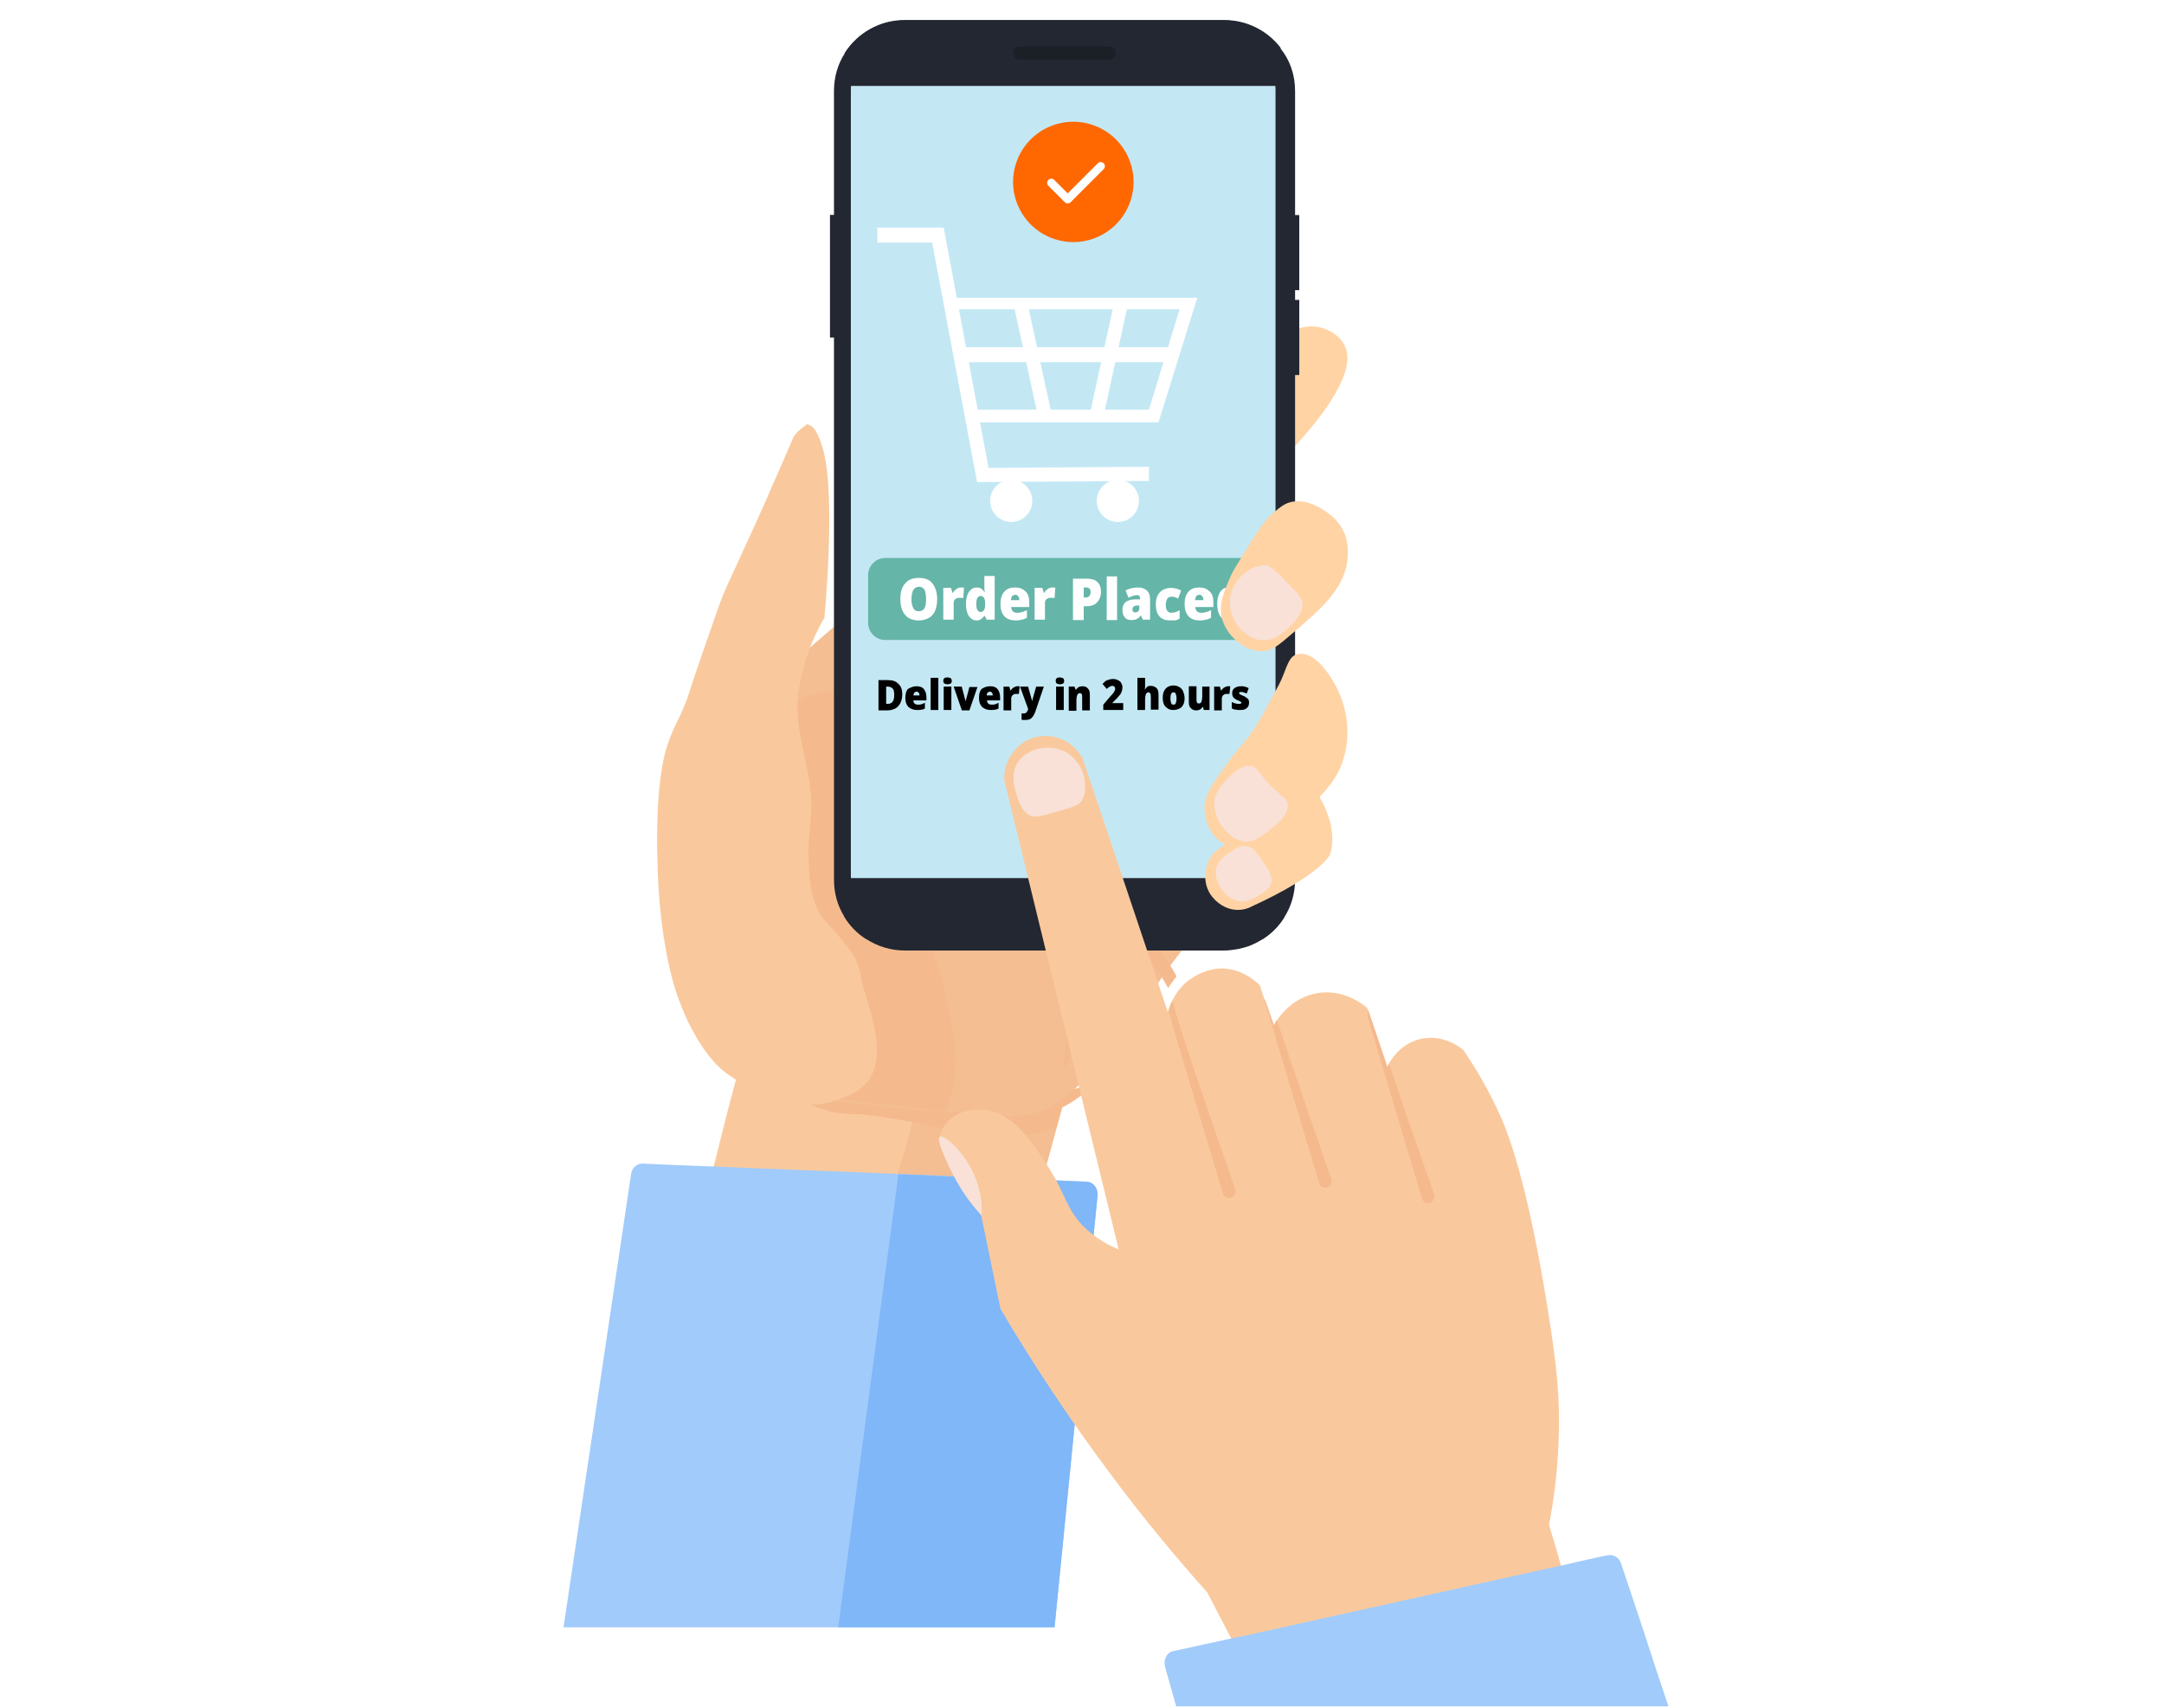 <svg fill="none" height="341" viewBox="0 0 432 341" width="432" xmlns="http://www.w3.org/2000/svg" xmlns:xlink="http://www.w3.org/1999/xlink"><filter id="a" color-interpolation-filters="sRGB" filterUnits="userSpaceOnUse" height="328.826" width="164.488" x="108.498" y="0"><feFlood flood-opacity="0" result="BackgroundImageFix"/><feColorMatrix in="SourceAlpha" type="matrix" values="0 0 0 0 0 0 0 0 0 0 0 0 0 0 0 0 0 0 127 0"/><feOffset dy="4"/><feGaussianBlur stdDeviation="2"/><feColorMatrix type="matrix" values="0 0 0 0 0 0 0 0 0 0 0 0 0 0 0 0 0 0 0.25 0"/><feBlend in2="BackgroundImageFix" mode="normal" result="effect1_dropShadow"/><feBlend in="SourceGraphic" in2="effect1_dropShadow" mode="normal" result="shape"/></filter><filter id="b" color-interpolation-filters="sRGB" filterUnits="userSpaceOnUse" height="205.752" width="155.036" x="183.394" y="142.886"><feFlood flood-opacity="0" result="BackgroundImageFix"/><feColorMatrix in="SourceAlpha" type="matrix" values="0 0 0 0 0 0 0 0 0 0 0 0 0 0 0 0 0 0 127 0"/><feOffset dy="4"/><feGaussianBlur stdDeviation="2"/><feColorMatrix type="matrix" values="0 0 0 0 0 0 0 0 0 0 0 0 0 0 0 0 0 0 0.25 0"/><feBlend in2="BackgroundImageFix" mode="normal" result="effect1_dropShadow"/><feBlend in="SourceGraphic" in2="effect1_dropShadow" mode="normal" result="shape"/></filter><clipPath id="c"><path d="m0 0h431.842v340.639h-431.842z"/></clipPath><g clip-path="url(#c)"><g filter="url(#a)"><path d="m177.439 124.689v3.672c-.536.459-1.072.918-1.608 1.453.459-1.912.995-3.595 1.608-5.125z" fill="#5aaecc"/><path d="m212.054 217.097c-.383 1.3-.69 2.601-1.073 3.901l-5.896 21.649h-65.937c0-.077 0-.153 0-.153s0 0 0-.077c0-.076 0-.076 0-.153 0-.229.077-.382.23-.612 0-.076.077-.076.077-.153 3.216-5.278 6.968-28.227 7.122-28.533l10.568.689h.459l3.676.229 5.82.383 7.582.458 2.297.153 2.91.153 7.429.459 9.266.612z" fill="#f4bd92"/><path d="m182.646 217.403c-.842 4.207-2.067 8.873-3.829 13.922-1.455 4.208-3.14 8.032-4.748 11.398h-34.997c.076-.382.153-.765.306-1.147 1.915-7.879 3.829-15.759 5.82-23.561.306-1.377 2.144-7.726 2.451-9.562.383-2.907.153-5.125 0-6.808-.23-2.066-.689-4.896-1.838-8.186 11.257 15.606 14.857 20.196 15.469 20.578 1.455.918 1.762 1.071 2.298 1.453.076.077.153.153.306.153l4.748.612c.842.153 1.685.23 2.527.306.46.077.996.077 1.455.153 3.446.306 6.739.536 10.032.689z" fill="#f9c99d"/><path d="m219.099 234.691-1.302 13.081c-1.148 11.474-2.297 23.025-3.446 34.5-1.302 12.851-2.527 25.703-3.829 38.554h-98.024c3.829-25.703 7.658-51.329 11.487-77.032.689-4.437 1.302-8.95 1.991-13.387.153-1.3 1.226-2.218 2.374-2.142l1.608.077 5.208.229 8.118.306 5.284.23 8.117.306 5.284.229 8.118.306 5.284.23 4.059.153 3.982.153 5.284.229 8.041.306 5.361.23 8.041.306 5.361.229 1.531.077c1.226.076 2.221 1.377 2.068 2.83z" fill="#a1cbfa"/><path d="m219.099 234.691-1.302 13.081c-1.148 11.475-2.297 23.025-3.446 34.5-1.302 12.851-2.527 25.703-3.829 38.554h-43.192c3.982-30.139 8.041-60.279 12.023-90.419l3.983.153 5.284.23 8.041.306 5.361.229 8.041.306 5.36.23 1.532.076c1.302 0 2.297 1.301 2.144 2.754z" fill="#7fb7f8"/><path d="m218.41 212.431c-2.144 2.065-4.212 3.595-6.433 4.666-.383 1.3-.689 2.601-1.072 3.901-.766.306-1.838.689-3.293.995-1.838.459-3.217.459-5.744.535-2.297.077-4.824.077-8.041-.306-1.455-.229-2.527-.382-3.599-.612-7.199-1.453-15.852-3.213-19.682-3.213-.382 0-1.761 0-3.675-.306-.613-.076-1.226-.229-1.915-.459-4.059-1.147-6.509-3.136-6.969-3.595-.383-.306-4.059-3.519-3.369-4.437 1.225-1.683 16.924 4.514 20.064 5.126 1.225.229 2.45.459 2.45.459.383.076.843.153 1.302.229 6.586.994 12.713 1.071 18.15.765 10.185-.688 17.997-2.907 21.826-3.748z" fill="#f4ba8e"/><path d="m246.362 173.494s-1.302 1.377-3.293 3.595c-2.374 2.754-5.82 6.809-9.19 11.322-.229.306-.383.535-.612.841-.077.153-.154.23-.23.383-.306.459-.689.918-.996 1.377-6.739 9.562-11.563 16.37-16.005 20.883-2.144 2.219-4.289 3.902-6.433 5.049-1.149.612-2.374 1.147-3.599 1.453-2.604.689-9.113.23-22.209-.841-1.914-.153-3.369-.306-5.054-.459h-.077c-.536-.077-1.149-.077-1.685-.153-2.603-.229-5.207-.535-7.658-.841-.229 0-.536-.077-.766-.077-.459-.076-.842-.076-1.301-.153-.307 0-.613-.076-.996-.153-.459-.076-.996-.153-1.455-.153-1.072-.153-2.144-.229-3.14-.382-.306 0-.536-.077-.766-.077-1.072-.153-2.067-.306-2.986-.382-.23-.077-.383-.153-.613-.23-.23-.076-.383-.153-.613-.229-.153-.077-.383-.153-.536-.23-.153-.076-.306-.153-.459-.229-.153-.077-.307-.153-.46-.153-.153-.077-.306-.153-.459-.23-.153-.076-.306-.153-.46-.229-.076 0-.076-.077-.153-.077-.383-.153-.766-.382-1.149-.612-.382-.229-.842-.459-1.225-.688-.23-.153-.383-.23-.612-.383-.154-.076-.383-.229-.537-.382-.229-.153-.536-.306-.765-.459-.383-.23-.766-.536-1.149-.765-.23-.153-.383-.306-.613-.459-2.067-1.76-2.144-2.754-6.279-9.409-.613-.918-1.073-1.683-1.455-2.295l-1.149-6.426 2.297-7.114 18.38-57.296c4.748-4.131 9.419-8.185 14.167-12.316 23.281 18.971 46.562 37.942 69.766 56.99z" fill="#f4bd92"/><path d="m250.115 142.513c-2.604 1.147-3.829.765-4.366.382-3.293-2.294 1.532-13.845 1.915-14.687l11.334-1.224.613 3.519c-3.14 3.978-6.28 7.956-9.496 12.01z" fill="#f9c495"/><path d="m249.425 97.533c2.374.076 6.357.535 10.645 2.677 2.144 1.071 5.82 2.984 5.591 4.667-.154 1.453-3.14 3.212-16.695 4.283z" fill="#f9c495"/><path d="m188.773 217.709c-2.068-.153-4.212-.383-6.28-.612-2.374-.23-4.748-.536-7.045-.765-3.753-.459-7.352-.918-10.568-1.301-2.834-.994-5.974-2.6-9.037-4.819l-.766-4.284c-2.604-6.884-4.212-13.234-5.284-18.971-1.302-6.731-1.685-12.469-1.838-16.982-.306-11.704-.689-17.518 1.915-22.949 3.216-6.502 10.568-14.152 16.771-12.775 1.455.306 2.757 1.148 3.906 2.295 4.824 4.743 7.122 15.07 8.117 19.507.689 3.06 1.225 7.037 2.987 14.228.612 2.524 1.302 5.125 2.144 8.109 2.91 9.944 3.523 9.485 4.748 15.069 1.915 8.721 3.676 16.677.23 24.25z" fill="#f4ba8e"/><path d="m173.457 211.513c-.919 1.3-2.145 2.142-3.217 2.754-.383.229-.689.382-1.072.535h-.077s-.153.077-.382.153c-.69.306-2.221.918-4.136 1.3-.689.153-1.378.23-2.068.23-1.837.076-4.977-.306-8.5-1.53-.153-.076-.383-.153-.536-.229-.153-.077-.383-.153-.536-.23-.153-.076-.307-.153-.536-.229-.153-.077-.307-.153-.46-.153-.153-.077-.229-.077-.383-.153-.153-.077-.306-.153-.383-.153-.153-.077-.306-.153-.382-.153-.077 0-.077-.077-.154-.077-3.063-1.453-5.667-3.366-5.667-3.366-2.067-1.53-3.829-3.825-5.131-5.813-1.301-2.066-2.144-3.825-2.374-4.208-1.684-3.519-2.527-6.349-2.68-6.731-2.833-9.41-3.446-20.119-3.523-25.321 0 0-.689-14.993 1.838-22.949 1.149-3.672 2.068-4.896 3.217-7.573.842-1.912 1.225-3.213 1.761-4.896 0 0 .766-2.448 4.978-14.457 1.608-4.743 2.45-5.967 7.428-16.983.536-1.147 1.072-2.371 1.685-3.748.536-1.147 1.072-2.371 1.608-3.672 1.379-3.136 2.987-6.732 4.672-10.71.229-.306.459-.612.689-.841.306-.306.613-.612.919-.842.383-.306.689-.535.995-.765.307 0 .69.153 1.073.459.076.076.153.153.229.23.307.306.536.689.843 1.3.229.459.459.995.689 1.607.077.23.153.459.23.765.076.306.229.689.306 1.071 2.451 9.562.153 33.199.153 33.199-.153.306-.383.612-.536.918-1.608 2.984-3.523 7.191-4.442 12.622 0 .077 0 .153-.076.306-.153 1.148-.307 2.295-.307 3.366-.153 6.349 1.992 11.092 2.604 17.518.613 6.426-.995 7.573-.23 16.523.23 3.136.69 5.737 2.375 8.262.612.841.612.688 3.829 4.436 1.761 2.142 2.603 3.213 3.293 4.82.536 1.377.765 2.448.842 3.289.689 3.748 5.59 14.458 1.532 20.119z" fill="#f9c99d"/><path d="m234.875 190.859c-.536.765-1.149 1.53-1.685 2.371-1.225-2.218-2.374-4.054-3.369-5.431-1.915-2.678-3.906-5.432-7.429-7.879-1.302-.842-2.374-1.53-3.216-1.913h5.131c1.148.918 2.221 1.913 3.293 2.984 2.68 2.83 5.207 6.119 7.275 9.868z" fill="#f4ba8e"/><path d="m212.207 209.447c.536-.688 1.225-1.683 1.914-3.06.69-1.453 1.762-4.054 1.838-9.791.077-3.596.153-10.633-3.293-18.742-.536-1.3-1.072-2.295-1.455-2.983h-2.91c.306.918.689 1.912 1.072 2.983 1.915 5.737 2.451 10.327 2.834 13.311.383 3.212.766 7.343.689 12.163-.23 2.065-.459 4.054-.689 6.119z" fill="#f4ba8e"/><path d="m249.195 70.147c4.136-6.426 9.726-9.868 14.321-8.797 2.068.459 3.982 1.836 4.825 3.442 4.595 8.338-17.078 27.615-19.682 29.91.154-8.185.383-16.37.536-24.555z" fill="#ffd3a4"/><path d="m258.538 14.152v157.43c0 2.753-.765 5.354-2.144 7.496-1.072 1.76-2.527 3.213-4.288 4.361-.843.535-1.762.994-2.681 1.376-.689.23-1.455.459-2.221.612-.919.153-1.838.306-2.757.306h-63.792c-2.833 0-5.514-.841-7.734-2.294-1.838-1.148-3.37-2.754-4.442-4.59-1.302-2.142-1.991-4.59-1.991-7.267v-157.43c0-2.754.765-5.355 2.144-7.497 2.527-3.978 6.969-6.579 11.947-6.579h63.792c4.518 0 8.577 2.142 11.181 5.508 1.914 2.295 2.986 5.278 2.986 8.568z" fill="#232732"/><path d="m254.633 14.075v156.742c0 6.119-4.901 11.168-10.875 11.168h-63.026c-4.672 0-8.654-3.06-10.185-7.267-.46-1.224-.69-2.524-.69-3.825v-156.818c0-2.983 1.149-5.737 3.064-7.803 1.761-1.836 4.135-3.06 6.815-3.289.307 0 .613-.076.996-.076h62.95c2.986 0 5.667 1.224 7.658 3.213 2.067 2.065 3.293 4.819 3.293 7.956z" fill="#c3e8f4"/><g fill="#232732"><path d="m256.387 53.92h2.986v-14.993h-2.986z"/><path d="m256.387 70.858h2.986v-14.993h-2.986z"/><path d="m165.689 63.373h2.987v-24.479h-2.987z"/><path d="m255.628 5.508v7.65h-86.996v-6.579c2.527-3.978 6.969-6.579 11.947-6.579h63.792c4.595 0 8.654 2.142 11.257 5.508z"/></g><path d="m203.553 5.278h17.92c.689 0 1.302.612 1.302 1.3s-.613 1.3-1.302 1.3h-17.92c-.689 0-1.302-.612-1.302-1.3 0-.765.613-1.3 1.302-1.3z" fill="#1b1f26"/><path d="m256.394 171.276v7.802c-1.072 1.76-2.527 3.213-4.288 4.36h-79.186c-1.837-1.147-3.369-2.753-4.441-4.589v-7.573z" fill="#232732"/><path d="m262.904 154.293s4.518 6.35 2.604 12.316c0 0-1.762 3.978-15.623 10.327-.536.306-1.532.689-2.757.689-2.297 0-4.365-1.377-5.514-3.137-1.914-2.983-.536-6.272-.383-6.578.919-2.142 2.681-2.984 6.356-4.896 8.118-4.054 15.317-8.721 15.317-8.721z" fill="#ffd3a4"/><path d="m258.385 126.831c.154-.076.613-.306 1.149-.306 3.37-.306 6.433 5.125 6.892 5.967 2.068 3.595 3.6 9.332 1.685 15.299-1.302 3.901-3.446 6.12-7.275 9.945-4.442 4.513-7.888 8.108-12.483 7.879-.842-.077-3.446-.306-5.437-2.219-2.757-2.677-2.451-6.425-2.451-6.808.23-2.142 1.532-4.054 4.289-7.879 2.987-4.207 3.446-3.978 5.744-7.42.536-.842 1.072-1.606 4.824-8.644 1.302-2.448 1.685-5.049 3.063-5.814z" fill="#ffd3a4"/><g fill="#f9e1d7"><path d="m242.456 155.747c.23-1.607 1.149-2.678 1.915-3.595.536-.612 3.063-3.749 5.514-3.213 1.148.229 1.148 1.071 3.523 3.595 2.603 2.754 3.522 2.754 3.675 3.978.307 2.142-2.374 4.207-3.829 5.355-1.684 1.224-2.833 2.141-4.441 2.141-3.523-.153-6.893-4.589-6.357-8.261z"/><path d="m242.839 169.057c.46-1.377 1.609-2.218 2.681-2.907 1.072-.765 2.221-1.53 3.522-1.224 1.149.23 1.762 1.148 2.987 2.907 1.302 1.989 2.068 3.06 1.761 4.361-.382 1.376-1.761 2.141-2.91 2.753-.919.536-1.914 1.071-3.139.995-2.911-.153-5.744-4.054-4.902-6.885z"/></g></g><path d="m248.43 127.749h-71.68c-1.915 0-3.447-1.53-3.447-3.442v-9.486c0-1.912 1.532-3.442 3.447-3.442h71.68c1.914 0 3.446 1.53 3.446 3.442v9.486c-.077 1.912-1.608 3.442-3.446 3.442z" fill="#65b5a8"/><path d="m195.052 96.233-8.96-47.81h-10.951v-2.983h13.249l8.96 47.963 32.011-.23v2.83z" fill="#fff"/><path d="m231.275 84.299h-37.984v-2.524h36.07l6.126-20.042h-45.795v-2.295h49.318z" fill="#fff"/><path d="m233.956 69.306h-42.733v2.983h42.733z" fill="#fff"/><path d="m205.038 60.17-2.694.586 4.919 22.573 2.694-.586z" fill="#fff"/><path d="m222.458 60.233-4.92 22.573 2.694.586 4.919-22.573z" fill="#fff"/><path d="m201.868 104.188c2.326 0 4.212-1.884 4.212-4.207 0-2.324-1.886-4.207-4.212-4.207s-4.212 1.884-4.212 4.207c0 2.323 1.886 4.207 4.212 4.207z" fill="#fff"/><path d="m223.158 104.188c2.326 0 4.212-1.884 4.212-4.207 0-2.324-1.886-4.207-4.212-4.207s-4.212 1.884-4.212 4.207c0 2.323 1.886 4.207 4.212 4.207z" fill="#fff"/><path d="m225.683 40.084c2.085-6.297-1.335-13.091-7.64-15.173-6.304-2.083-13.105 1.334-15.19 7.631-2.085 6.297 1.335 13.091 7.64 15.173 6.304 2.083 13.105-1.334 15.19-7.631z" fill="#ff6801"/><g fill="#fff"><path d="m187.088 119.64c0 .842-.153 1.607-.383 2.219s-.689 1.147-1.225 1.453-1.225.536-2.068.536c-1.225 0-2.144-.383-2.757-1.148-.612-.765-.919-1.759-.919-3.136 0-1.301.307-2.372.919-3.06.613-.765 1.532-1.147 2.757-1.147 1.302 0 2.221.382 2.757 1.147.613.765.919 1.836.919 3.136zm-5.131 0c0 .765.153 1.377.383 1.76.23.459.613.612 1.072.612.536 0 .919-.23 1.149-.612.23-.383.306-.995.306-1.836 0-.765-.076-1.377-.306-1.836-.23-.383-.613-.612-1.072-.612-.46 0-.919.229-1.149.612-.23.382-.383 1.147-.383 1.912z"/><path d="m191.836 117.269h.307c.076 0 .229 0 .306.077l-.153 2.065c-.077 0-.153-.077-.307-.077-.076 0-.229 0-.383 0-.229 0-.382 0-.612.077-.153.076-.383.229-.46.382-.153.153-.153.459-.153.765v3.137h-2.068v-6.349h1.532l.306.994h.077c.153-.306.383-.535.689-.765.307-.229.613-.306.919-.306z"/><path d="m194.976 123.848c-.613 0-1.149-.306-1.532-.842-.382-.535-.612-1.377-.612-2.448s.23-1.836.612-2.448c.383-.535.919-.841 1.532-.841.383 0 .689.077.919.23s.46.382.613.688h.076c0-.23-.076-.459-.076-.688 0-.23 0-.459 0-.689v-1.836h2.067v8.721h-1.608l-.383-.765h-.076c-.153.229-.383.459-.613.612-.23.229-.536.306-.919.306zm.766-1.683c.306 0 .536-.153.689-.383.153-.229.23-.612.23-1.071v-.229c0-.536-.077-.918-.23-1.148-.153-.229-.383-.382-.689-.382-.23 0-.46.153-.613.382-.153.23-.23.689-.23 1.224 0 .536.077.995.23 1.224.153.23.383.383.613.383z"/><path d="m202.634 117.269c.843 0 1.532.23 2.068.765.536.459.766 1.224.766 2.142v.994h-3.6c0 .383.154.689.307.842.229.229.536.306.919.306s.689-.077.995-.153c.307-.077.613-.23.919-.383v1.53c-.306.153-.612.306-.995.383-.307.076-.766.153-1.226.153-.919 0-1.684-.23-2.22-.765-.537-.536-.843-1.377-.843-2.448 0-1.148.23-1.913.766-2.525.536-.611 1.225-.841 2.144-.841zm.077 1.453c-.23 0-.46.077-.613.23s-.23.459-.306.841h1.685c0-.306-.077-.612-.23-.765-.077-.153-.306-.306-.536-.306z"/><path d="m210.063 117.269h.306c.076 0 .23 0 .306.077l-.153 2.065c-.077 0-.153-.077-.306-.077-.077 0-.23 0-.383 0-.23 0-.383 0-.613.077-.153.076-.383.229-.459.382-.154.153-.154.459-.154.765v3.137h-2.067v-6.349h1.531l.307.994h.076c.153-.306.383-.535.69-.765.306-.229.612-.306.919-.306z"/><path d="m216.955 115.51c.995 0 1.685.229 2.144.688.46.459.689 1.071.689 1.913 0 .535-.076.994-.306 1.453s-.536.765-.919 1.071c-.459.229-.995.382-1.685.382h-.536v2.754h-2.144v-8.261zm-.153 1.759h-.46v1.989h.383c.306 0 .536-.077.689-.23.154-.153.307-.459.307-.841 0-.306-.077-.535-.23-.688s-.383-.23-.689-.23z"/><path d="m223.005 123.771h-2.068v-8.72h2.068z"/><path d="m227.217 117.269c.766 0 1.302.23 1.761.612.383.382.613.994.613 1.683v4.131h-1.455l-.383-.842c-.23.306-.536.536-.766.689-.306.153-.689.229-1.149.229-.536 0-.995-.153-1.302-.535-.306-.383-.459-.842-.459-1.53 0-.689.23-1.148.613-1.53.459-.306 1.072-.536 1.914-.536h.996v-.076c0-.306-.077-.459-.154-.612-.076-.153-.306-.153-.536-.153-.229 0-.459.076-.765.153-.307.076-.536.229-.843.382l-.612-1.453c.612-.382 1.531-.612 2.527-.612zm.306 3.595h-.459c-.383 0-.613.077-.766.23s-.23.306-.23.535c0 .23.077.383.153.459.077.077.23.153.383.153.23 0 .46-.076.613-.229s.229-.383.229-.689v-.459z"/><path d="m233.65 123.848c-.919 0-1.685-.23-2.145-.765-.536-.536-.765-1.377-.765-2.448s.306-1.913.842-2.448c.536-.536 1.302-.842 2.221-.842.383 0 .689.077 1.072.153.306.077.613.23.919.383l-.613 1.606c-.23-.153-.459-.229-.689-.306-.23-.076-.46-.076-.689-.076-.307 0-.536.153-.766.382-.153.306-.306.689-.306 1.224 0 .536.076.995.306 1.224.153.23.459.383.766.383.612 0 1.148-.153 1.685-.536v1.683c-.23.153-.537.306-.843.383-.23-.077-.536 0-.995 0z"/><path d="m239.393 117.269c.843 0 1.532.23 2.068.765.536.459.766 1.224.766 2.142v.994h-3.6c0 .383.153.689.307.842.229.229.536.306.919.306s.689-.077.995-.153c.307-.077.613-.23.919-.383v1.53c-.306.153-.612.306-.995.383-.307.076-.766.153-1.226.153-.919 0-1.684-.23-2.221-.765-.536-.536-.842-1.377-.842-2.448 0-1.148.23-1.913.766-2.525.536-.611 1.225-.841 2.144-.841zm.077 1.453c-.23 0-.46.077-.613.23s-.23.459-.306.841h1.685c0-.306-.077-.612-.23-.765-.077-.153-.307-.306-.536-.306z"/><path d="m245.137 123.848c-.613 0-1.149-.306-1.532-.842-.383-.535-.613-1.377-.613-2.448s.23-1.836.613-2.448c.383-.535.919-.841 1.532-.841.383 0 .689.077.919.23.229.153.459.382.612.688h.077c0-.23-.077-.459-.077-.688 0-.23 0-.459 0-.689v-1.836h2.068v8.721h-1.608l-.383-.765h-.077c-.153.229-.383.459-.612.612-.23.229-.536.306-.919.306zm.766-1.683c.306 0 .536-.153.689-.383.153-.229.229-.612.229-1.071v-.229c0-.536-.076-.918-.229-1.148-.153-.229-.383-.382-.689-.382-.23 0-.46.153-.613.382-.153.23-.23.689-.23 1.224 0 .536.077.995.23 1.224.153.23.383.383.613.383z"/></g><path d="m257.16 100.363c3.906-1.3 7.735 1.913 8.271 2.295.689.536 2.527 2.066 3.293 4.743.153.459.459 1.836.306 3.901-.459 6.197-5.361 10.327-11.947 15.912-2.297 1.989-3.369 2.601-4.748 2.754-3.446.305-7.122-2.601-8.27-6.12-.996-3.06.306-5.89 1.838-9.333.229-.535 1.455-2.448 3.829-6.349 1.761-2.83 2.833-4.437 4.748-6.043 1.148-.918 1.684-1.377 2.68-1.76z" fill="#ffd3a4"/><path d="m245.52 119.64c.383-4.13 4.595-7.267 7.428-6.731.842.153 1.991 1.3 4.289 3.672 2.527 2.524 2.68 3.212 2.757 3.671.306 2.066-1.532 3.825-2.528 4.82-.995.994-2.91 2.83-5.36 2.754-3.523-.153-6.969-4.055-6.586-8.186z" fill="#f9e1d7"/><g fill="#000"><path d="m180.119 138.588c0 .688-.153 1.3-.383 1.759-.229.459-.612.842-.995 1.071-.46.23-.996.383-1.608.383h-1.762v-6.044h1.915c.919 0 1.608.23 2.067.765.537.459.766 1.148.766 2.066zm-1.608.076c0-.535-.077-.994-.306-1.224-.23-.229-.536-.382-.919-.382h-.383v3.442h.306c.46 0 .766-.153.996-.459.229-.306.306-.765.306-1.377z"/><path d="m182.953 136.981c.612 0 1.149.153 1.455.536.306.382.536.918.536 1.606v.689h-2.604c0 .306.077.459.23.612s.383.229.689.229c.23 0 .536 0 .689-.076.23-.077.46-.153.69-.306v1.147c-.23.153-.46.23-.69.23-.229.076-.536.076-.919.076-.689 0-1.225-.229-1.684-.612-.383-.382-.613-.994-.613-1.759 0-.842.153-1.454.536-1.836.536-.306 1.072-.536 1.685-.536zm.076 1.071c-.153 0-.306.077-.459.153-.153.077-.153.306-.23.612h1.225c0-.229-.076-.459-.153-.535-.076-.077-.229-.23-.383-.23z"/><path d="m187.318 141.724h-1.532v-6.426h1.532z"/><path d="m189.156 135.222c.23 0 .459.076.613.153.153.076.229.306.229.535 0 .23-.076.459-.229.536-.154.076-.383.153-.613.153s-.46-.077-.613-.153c-.153-.077-.23-.306-.23-.536 0-.306.077-.459.23-.535.153-.153.307-.153.613-.153zm.766 1.836v4.666h-1.532v-4.666z"/><path d="m191.989 141.724-1.608-4.666h1.608l.69 2.601c0 .076.076.153.076.306v.382c0-.076 0-.229 0-.306 0-.076.077-.229.077-.306l.689-2.601h1.608l-1.608 4.667h-1.532z"/><path d="m197.656 136.981c.613 0 1.149.153 1.455.536.307.382.537.918.537 1.606v.689h-2.604c0 .306.076.459.23.612.153.153.382.229.689.229.229 0 .536 0 .689-.076.23-.077.459-.153.689-.306v1.147c-.23.153-.459.23-.689.23-.23.076-.536.076-.919.076-.689 0-1.225-.229-1.685-.612-.383-.382-.612-.994-.612-1.759 0-.842.153-1.454.536-1.836.459-.306.995-.536 1.684-.536zm0 1.071c-.153 0-.306.077-.459.153-.153.077-.153.306-.23.612h1.225c0-.229-.076-.459-.153-.535-.076-.077-.153-.23-.383-.23z"/><path d="m203.094 136.981h.229.23l-.153 1.53c-.077 0-.153 0-.23 0-.076 0-.153 0-.306 0s-.306 0-.46.077c-.153.076-.229.153-.382.306-.077.153-.154.306-.154.612v2.295h-1.531v-4.743h1.149l.229.765h.077c.076-.23.306-.383.459-.536.383-.229.613-.306.843-.306z"/><path d="m203.63 137.058h1.608l.689 2.448c0 .076.077.153.077.306v.306c0-.077 0-.23.076-.306 0-.077.077-.23.077-.306l.689-2.448h1.532l-1.685 4.972c-.23.612-.46.995-.766 1.301s-.766.382-1.302.382c-.153 0-.23 0-.383 0-.076 0-.229 0-.306-.076v-1.224h.23.229c.23 0 .383-.077.537-.23.076-.153.229-.306.306-.612v-.076z"/><path d="m211.594 135.222c.23 0 .46.076.613.153.153.076.229.306.229.535 0 .23-.076.459-.229.536-.153.076-.383.153-.613.153s-.459-.077-.613-.153c-.153-.077-.229-.306-.229-.536 0-.306.076-.459.229-.535.154-.153.383-.153.613-.153zm.766 1.836v4.666h-1.532v-4.666z"/><path d="m216.113 136.981c.459 0 .842.153 1.072.459.306.306.383.689.383 1.301v3.06h-1.532v-2.525c0-.306 0-.535-.077-.688-.076-.153-.229-.23-.383-.23-.229 0-.459.153-.536.383-.076.229-.153.612-.153 1.071v2.065h-1.531v-4.819h1.148l.23.612h.077c.153-.23.306-.383.536-.536.153-.076.459-.153.766-.153z"/><path d="m224.307 141.724h-4.059v-1.071l1.302-1.53c.306-.306.536-.612.689-.765.153-.229.23-.382.306-.535.077-.153.077-.306.077-.383 0-.153-.077-.306-.153-.382-.077-.077-.23-.153-.383-.153s-.383.076-.536.153c-.153.076-.383.229-.613.459l-.842-.995c.153-.153.383-.382.536-.535.23-.153.383-.23.689-.306.306-.077.536-.153.842-.153.383 0 .69.076.996.229s.536.306.689.612.23.536.23.842-.077.612-.153.841c-.077.23-.23.536-.46.765-.229.306-.536.612-.842.918l-.536.536v.076h2.144v1.377z"/><path d="m228.595 135.298v.995.765c0 .229 0 .382-.076.535h.076c.153-.229.307-.382.46-.535s.459-.153.689-.153c.459 0 .766.153 1.072.382.306.23.46.689.46 1.301v3.06h-1.532v-2.525c0-.612-.153-.918-.46-.918-.229 0-.459.153-.536.383-.076.229-.153.612-.153 1.071v2.065h-1.531v-6.426z"/><path d="m236.483 139.353c0 .459-.077.918-.23 1.224s-.383.688-.766.841c-.382.153-.689.306-1.225.306-.459 0-.842-.076-1.149-.306-.306-.229-.612-.459-.765-.841-.154-.383-.23-.765-.23-1.301 0-.765.153-1.3.536-1.759s.919-.689 1.608-.689c.383 0 .766.077 1.149.306.306.153.613.459.766.842.153.382.306.918.306 1.377zm-2.833.076c0 .383.076.689.153.918.076.23.229.306.459.306s.383-.076.46-.306c.076-.229.153-.535.153-.918 0-.382-.077-.688-.153-.918-.077-.229-.23-.306-.46-.306-.383-.076-.612.383-.612 1.224z"/><path d="m241.461 137.058v4.666h-1.149l-.153-.612h-.077c-.153.23-.306.383-.536.536-.229.076-.459.153-.766.153-.459 0-.765-.153-1.072-.459-.306-.306-.383-.689-.383-1.301v-3.06h1.532v2.525c0 .306 0 .535.077.688.076.153.229.23.383.23.306 0 .459-.153.536-.383.076-.229.153-.612.153-.994v-1.989z"/><path d="m245.137 136.981h.229.23l-.153 1.53c-.077 0-.153 0-.23 0-.076 0-.153 0-.306 0s-.306 0-.46.077c-.153.076-.229.153-.382.306-.077.153-.154.306-.154.612v2.295h-1.531v-4.743h1.148l.23.765h.077c.076-.23.306-.383.459-.536.383-.229.613-.306.843-.306z"/><path d="m249.349 140.271c0 .459-.153.841-.46 1.071-.306.306-.766.382-1.378.382-.307 0-.536 0-.843-.076-.229 0-.459-.077-.765-.23v-1.3c.229.153.536.229.765.306.23.076.46.076.69.076.306 0 .459-.076.459-.229 0-.077 0-.153-.076-.153-.077 0-.154-.077-.23-.153-.153-.077-.307-.153-.536-.23-.383-.153-.613-.382-.766-.535-.153-.23-.23-.536-.23-.842 0-.459.153-.765.46-.994.306-.23.765-.383 1.302-.383.306 0 .536 0 .765.077.23.076.536.153.766.306l-.383 1.071c-.229-.077-.383-.153-.612-.23-.23-.076-.383-.076-.536-.076-.23 0-.383.076-.383.229 0 .077 0 .077.076.153.077.077.153.077.23.153.153.077.306.153.536.23.383.153.613.382.842.535.23.153.307.459.307.842z"/></g><g filter="url(#b)"><path d="m313.907 326.64c-.153.382-64.175 3.978-64.175 3.978l-8.731-16.753c-6.279-7.038-12.712-14.764-19.145-23.408-8.654-11.551-16.006-22.796-22.132-33.199-1.302-6.197-2.527-12.393-3.829-18.589v-.077c-.077-.382-.153-.764-.23-1.147l-6.969-10.021c-.612-1.453-1.148-2.83-1.302-3.672 0-.229.077-.535.154-.765.076-.306.153-.612.229-.841.153-.306.23-.612.383-.842.613-1.071 1.302-1.683 1.685-1.989 2.604-2.218 6.127-1.836 6.816-1.759.306 0 .536.076.842.153 4.595.918 7.735 5.278 10.492 9.256 1.149 1.683 1.991 3.136 2.757 4.437 2.297 4.36 2.91 7.267 6.739 10.48 2.144 1.836 4.365 2.907 5.82 3.519l-.306-1.301-22.515-92.331c-.077-1.224.153-2.448.536-3.519.919-2.295 2.757-4.131 5.131-4.972h.076c2.374-.765 4.902-.383 6.969.918 1.149.765 2.221 1.836 2.91 3.136l17.001 50.641c.23-.765.46-1.454.843-2.142.459-.841.919-1.683 1.531-2.371.613-.765 1.302-1.454 2.068-1.989h.077c1.685-1.224 3.676-1.989 5.743-2.142 4.442-.23 7.582 2.754 8.118 3.366.306.918.613 1.836.919 2.753.613 1.76 1.225 3.519 1.838 5.279.076-.077.23-.536.613-1.071.076-.077.076-.153.153-.153.612-.842 1.531-1.989 2.833-2.984 1.455-1.147 3.37-2.065 5.744-2.371 5.131-.535 8.73 2.524 9.343 3.06 0 .076.076.229.076.306 1.302 3.901 2.604 7.726 3.906 11.551 0-.077.153-.383.306-.689s.383-.688.69-1.071c.536-.765 1.301-1.606 2.297-2.371.842-.612 1.991-1.224 3.293-1.53 4.825-1.147 8.347 1.989 8.654 2.219 1.761 2.6 4.288 6.578 6.662 11.627 1.455 2.983 5.284 11.474 9.343 35.188 2.374 13.846 3.14 20.807 3.063 28.151-.076 8.185-1.072 14.993-1.991 19.813 5.438 17.441 5.667 23.866 4.672 26.238z" fill="#f9c99d"/><path d="m195.971 238.592v.077c-1.455-1.606-3.446-3.978-5.207-7.267-.613-1.071-1.379-2.601-1.991-4.054-.613-1.454-1.149-2.831-1.302-3.672-.077-.383 0-.689.153-.765.919-.536 6.203 3.978 7.811 10.403.536 2.066.613 3.902.536 5.278z" fill="#f9e1d7"/><g fill="#f4ba8e"><path d="m245.749 235.074c-.536.229-1.225 0-1.531-.536-3.676-12.239-7.352-24.402-10.951-36.642.229-.765.459-1.453.842-2.142.077.383.153.765.23.918.459 2.066 3.446 11.475 12.329 36.872.077.688-.306 1.377-.919 1.53z"/><path d="m264.971 233.008c-.536.23-1.225 0-1.531-.535-3.676-12.24-7.352-24.403-10.951-36.642 0-.153 0-.306 0-.459.612 1.759 1.225 3.519 1.837 5.278.077-.076.23-.535.613-1.071 1.685 5.279 5.054 15.07 10.875 31.899.153.612-.23 1.301-.843 1.53z"/><path d="m285.495 236.068c-.536.23-1.225 0-1.532-.535-3.675-12.24-7.351-24.403-10.951-36.642 0-.459.077-.995.077-1.454 1.302 3.902 2.604 7.727 3.906 11.551 0-.076.153-.382.306-.688 1.914 5.737 4.825 14.228 9.036 26.162.154.688-.229 1.377-.842 1.606z"/></g><path d="m334.43 340.639h-98.483l-3.37-11.934c-.383-1.453.383-2.907 1.685-3.136l1.455-.306 5.208-1.148 4.901-1.07 2.987-.612 5.207-1.148 7.888-1.759 5.207-1.148 7.888-1.759 5.208-1.148 7.888-1.759 5.131-1.147 7.964-1.76 5.131-1.147 5.361-1.148 2.603-.612 5.131-1.147 1.532-.306c1.149-.23 2.298.459 2.68 1.683 1.455 4.284 2.834 8.567 4.289 12.851 2.144 6.655 4.289 13.158 6.509 19.66z" fill="#a1cbfa"/><path d="m213.355 146.491c3.447 2.371 4.136 7.573 2.298 9.715-.536.688-2.144 1.071-5.284 1.989-3.446.994-4.136.841-4.518.688-1.915-.765-2.604-3.213-2.987-4.513-.383-1.301-1.072-3.901.23-6.043 1.761-2.984 6.815-4.208 10.261-1.836z" fill="#f9e1d7"/></g><path d="m213.149 40.598c-.109.001-.217-.02-.318-.062s-.193-.102-.271-.179l-3.318-3.318c-.136-.159-.207-.363-.199-.572.008-.209.095-.407.242-.555.148-.148.346-.234.555-.242.209-.008.413.063.572.199l2.737 2.729 6.047-6.047c.159-.136.363-.207.572-.199.209.008.407.095.555.242.147.148.234.346.242.554s-.063.413-.199.572l-6.636 6.636c-.155.153-.363.24-.581.241z" fill="#fff"/></g></svg>